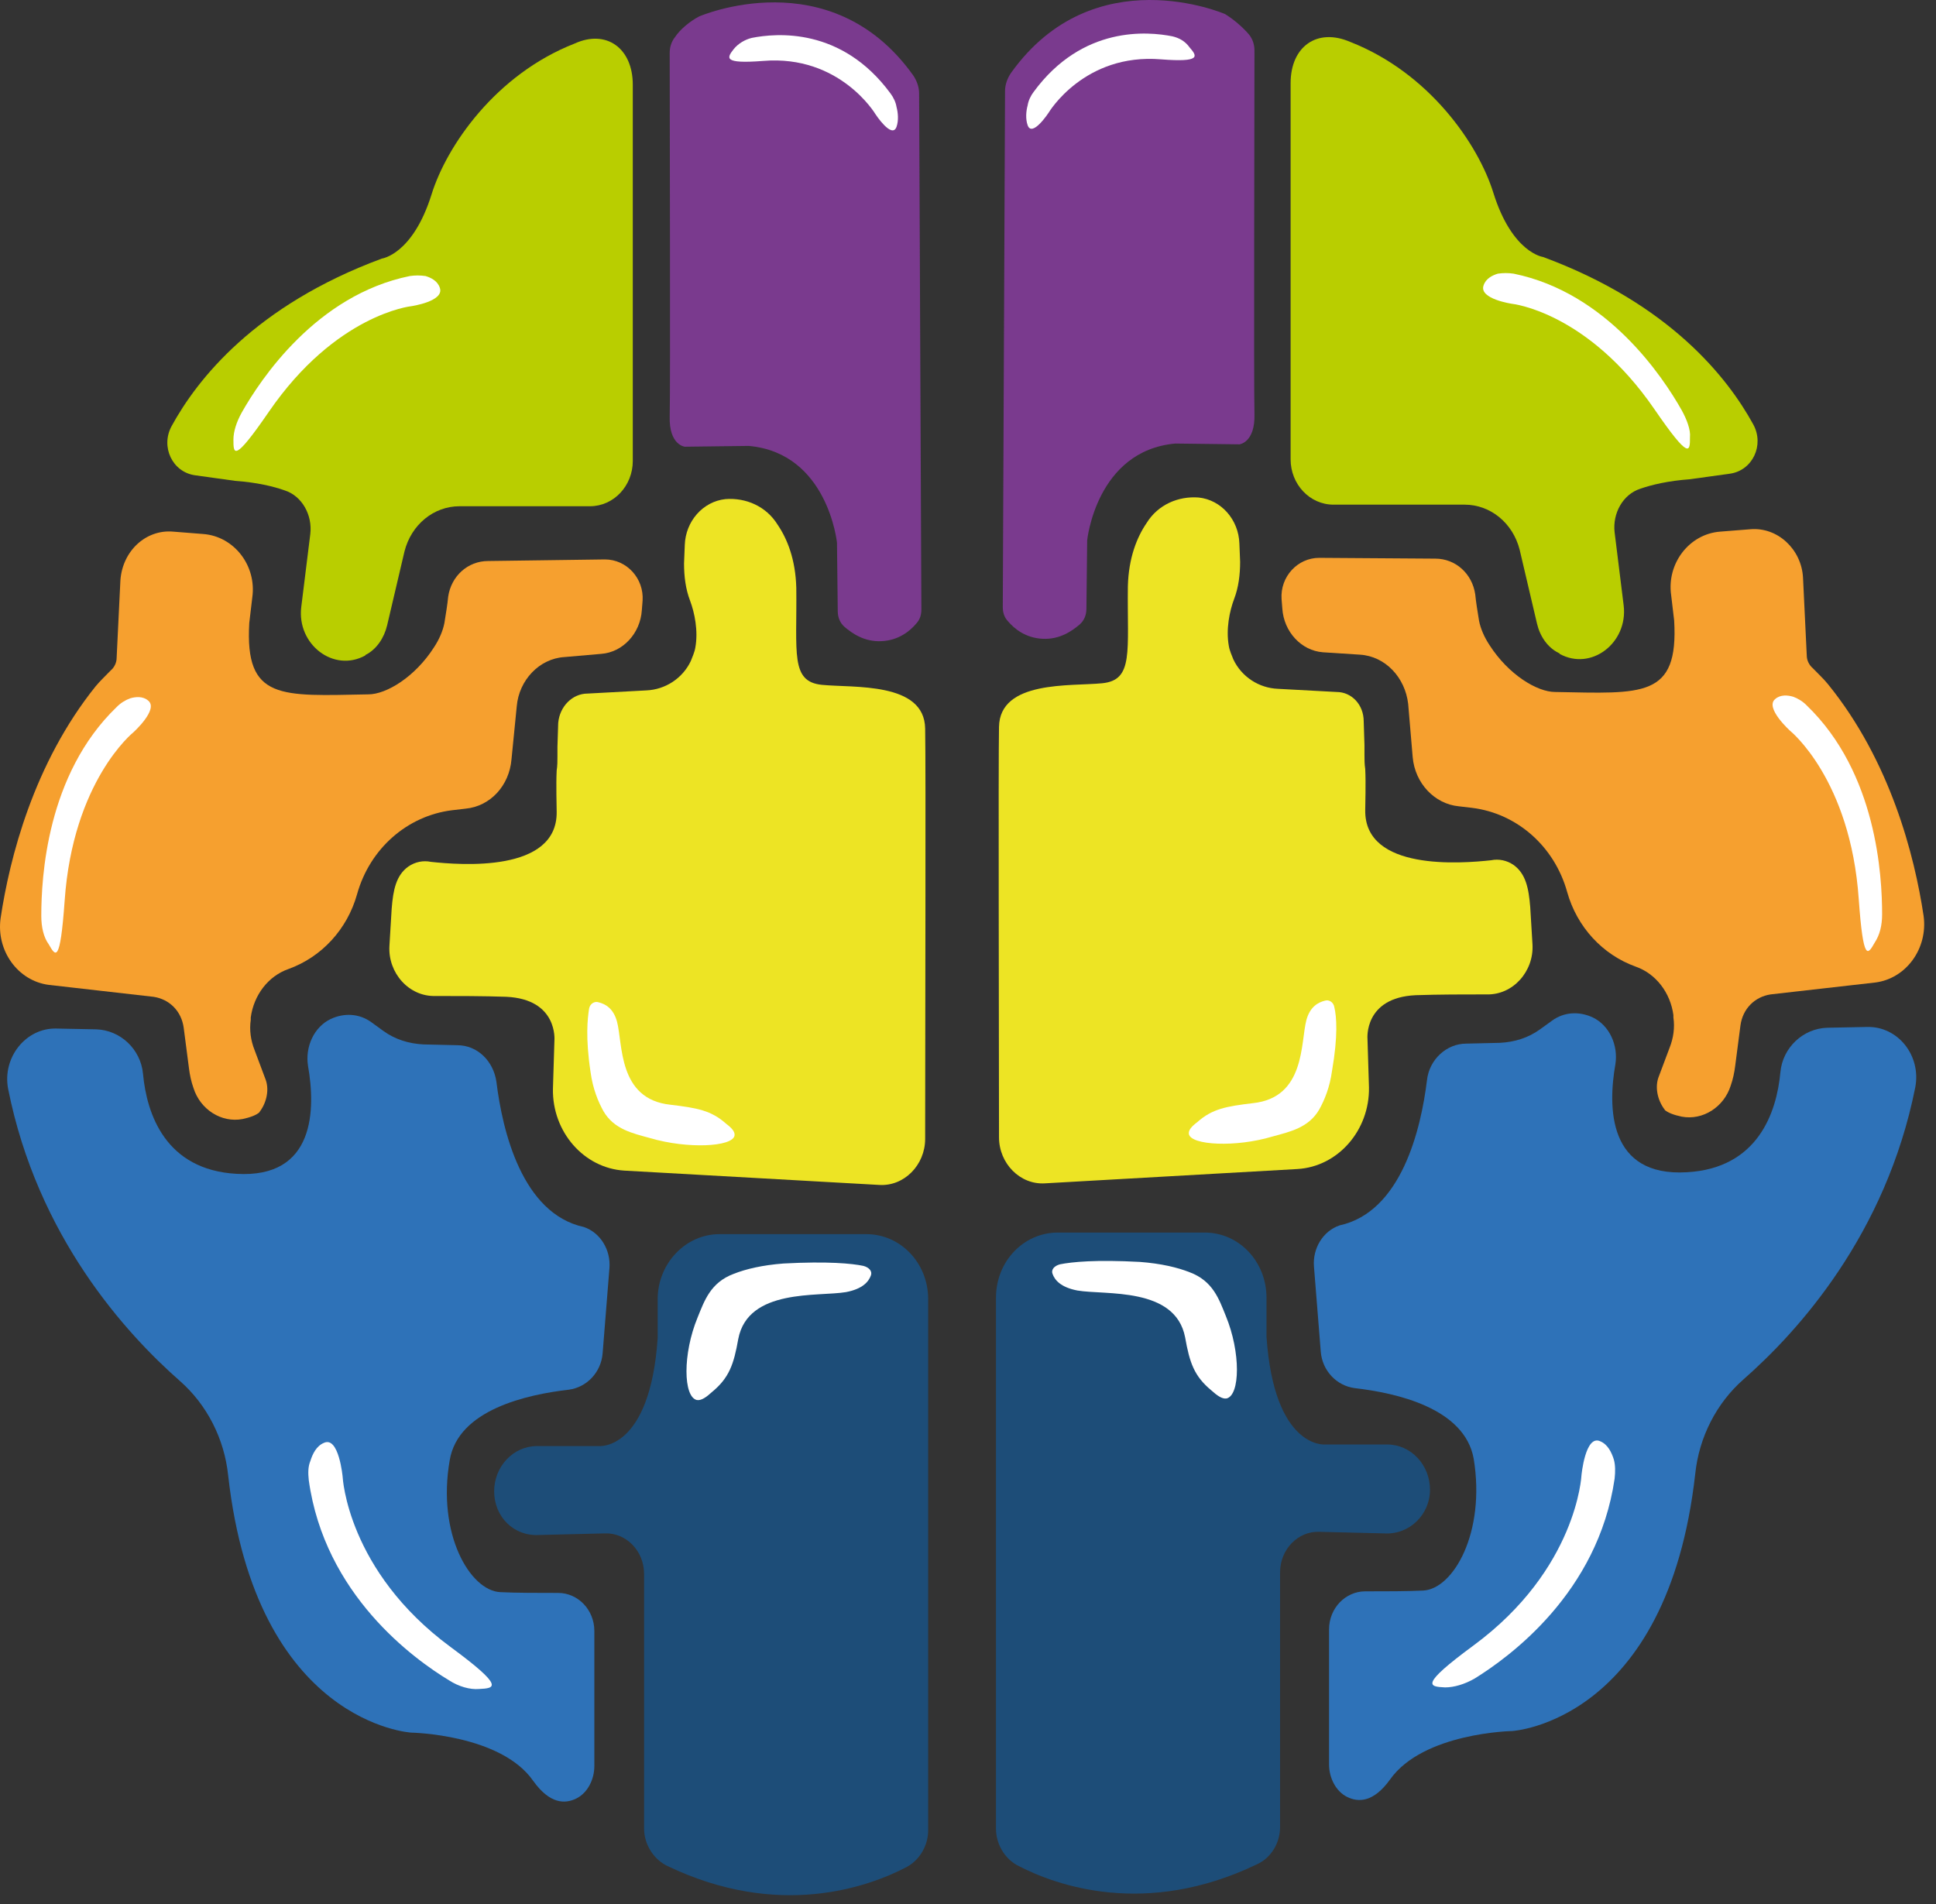 <svg width="61" height="60" viewBox="0 0 61 60" fill="none" xmlns="http://www.w3.org/2000/svg">
<rect x="0" y="0" width="61" height="60" fill="#333333" stroke="none"/>
<path d="M19.938 2.67V14.527C19.938 15.302 19.345 15.953 18.585 15.953H14.477C13.67 15.953 12.958 16.528 12.744 17.379L12.198 19.705C12.103 20.105 11.866 20.455 11.534 20.63C11.534 20.63 11.51 20.63 11.51 20.655C10.513 21.206 9.349 20.305 9.492 19.13L9.777 16.828C9.848 16.228 9.515 15.628 8.969 15.453C8.613 15.327 8.091 15.202 7.402 15.152L6.144 14.977C5.432 14.877 5.052 14.077 5.408 13.426C6.215 11.95 8.043 9.624 12.032 8.148C12.032 8.148 13.005 8.023 13.599 6.122C14.074 4.596 15.617 2.345 18.11 1.37C19.107 0.919 19.938 1.52 19.938 2.67Z" fill="#B9CE00"/>
<path d="M5.456 16.753L6.405 16.828C7.379 16.903 8.091 17.829 7.949 18.829L7.854 19.63C7.711 22.081 8.851 21.931 11.605 21.881C12.175 21.881 13.077 21.331 13.67 20.405C13.837 20.155 13.955 19.88 14.003 19.63C14.05 19.33 14.098 19.055 14.121 18.804C14.216 18.154 14.739 17.679 15.38 17.679L19.06 17.629C19.748 17.629 20.294 18.229 20.247 18.93L20.223 19.23C20.176 19.955 19.63 20.555 18.941 20.605L17.778 20.706C16.994 20.756 16.353 21.431 16.282 22.256L16.116 23.932C16.045 24.758 15.451 25.408 14.668 25.483L14.24 25.533C12.839 25.708 11.652 26.734 11.249 28.185C10.94 29.285 10.133 30.161 9.088 30.536C8.447 30.761 7.996 31.361 7.901 32.062V32.137C7.854 32.462 7.901 32.787 8.02 33.087L8.376 34.038C8.495 34.388 8.376 34.813 8.138 35.089L8.186 35.038C8.091 35.139 7.877 35.214 7.64 35.264C6.975 35.389 6.31 34.963 6.097 34.288C6.025 34.088 5.978 33.863 5.954 33.663L5.788 32.387C5.717 31.862 5.337 31.486 4.838 31.412L1.538 31.036C0.565 30.911 -0.124 29.961 0.019 28.935C0.304 27.034 1.063 24.057 3.01 21.631C3.153 21.456 3.319 21.306 3.485 21.131C3.604 21.031 3.675 20.881 3.675 20.73L3.794 18.279C3.865 17.354 4.601 16.678 5.456 16.753Z" fill="#F6A02F"/>
<path d="M22.027 0.519C22.027 0.519 26.159 -1.282 28.77 2.37C28.889 2.545 28.96 2.745 28.96 2.945L29.031 19.205C29.031 19.38 28.984 19.53 28.865 19.655C28.675 19.88 28.319 20.18 27.773 20.205C27.227 20.23 26.847 19.955 26.61 19.755C26.467 19.63 26.396 19.455 26.396 19.255L26.372 17.103C26.372 17.103 26.087 14.277 23.594 14.052L21.576 14.077C21.576 14.077 21.078 14.027 21.101 13.126C21.125 12.326 21.101 3.371 21.101 1.67C21.101 1.495 21.149 1.32 21.268 1.169C21.434 0.919 21.742 0.669 22.027 0.519Z" fill="#7A3A8E"/>
<path d="M1.775 32.412L3.034 32.437C3.793 32.462 4.434 33.062 4.506 33.838C4.624 35.114 5.218 36.864 7.45 36.99C9.943 37.14 9.943 34.938 9.705 33.588C9.61 32.987 9.895 32.362 10.418 32.112C10.845 31.912 11.32 31.937 11.7 32.212L12.079 32.487C12.459 32.762 12.887 32.887 13.338 32.912L14.406 32.937C15.047 32.937 15.546 33.438 15.641 34.088C15.831 35.639 16.448 38.24 18.395 38.666C18.917 38.841 19.25 39.391 19.202 39.966L18.988 42.643C18.941 43.243 18.49 43.718 17.92 43.793C16.614 43.943 14.43 44.419 14.169 46.02C13.765 48.346 14.81 50.122 15.759 50.172C16.234 50.197 16.97 50.197 17.588 50.197C18.205 50.197 18.727 50.722 18.727 51.398V55.65C18.727 56.075 18.514 56.501 18.157 56.676C17.801 56.851 17.326 56.851 16.804 56.125C15.783 54.649 12.958 54.599 12.958 54.599C12.958 54.599 8.067 54.324 7.189 46.495C7.07 45.344 6.524 44.269 5.669 43.518C3.96 42.017 1.182 38.966 0.256 34.313C0.066 33.312 0.826 32.387 1.775 32.412Z" fill="#2E72B8"/>
<path d="M23.689 1.194C24.449 1.044 26.515 0.844 28.058 2.945C28.153 3.071 28.224 3.221 28.248 3.371C28.295 3.546 28.319 3.796 28.248 3.996C28.105 4.396 27.583 3.596 27.583 3.596C27.583 3.596 26.467 1.72 24.046 1.92C22.764 2.02 22.906 1.82 23.12 1.545C23.262 1.37 23.476 1.245 23.689 1.194Z" fill="white"/>
<path d="M7.616 13.001C8.21 11.95 9.967 9.299 12.911 8.699C13.077 8.674 13.243 8.674 13.409 8.699C13.575 8.749 13.789 8.849 13.86 9.074C14.003 9.499 12.958 9.649 12.958 9.649C12.958 9.649 10.584 9.899 8.471 12.976C7.355 14.602 7.355 14.302 7.355 13.852C7.355 13.601 7.45 13.301 7.616 13.001Z" fill="white"/>
<path d="M1.301 28.86C1.301 27.659 1.467 24.407 3.675 22.281C3.794 22.156 3.96 22.056 4.102 22.006C4.269 21.956 4.506 21.931 4.672 22.081C5.005 22.356 4.197 23.082 4.197 23.082C4.197 23.082 2.298 24.608 2.037 28.385C1.894 30.386 1.752 30.136 1.538 29.761C1.372 29.535 1.301 29.21 1.301 28.86Z" fill="white"/>
<path d="M14.145 52.949C13.029 52.273 10.228 50.247 9.729 46.645C9.705 46.42 9.705 46.22 9.777 46.045C9.848 45.819 9.966 45.569 10.204 45.469C10.679 45.244 10.797 46.545 10.797 46.545C10.797 46.545 10.94 49.497 14.193 51.898C15.926 53.174 15.593 53.199 15.095 53.224C14.81 53.249 14.454 53.149 14.145 52.949Z" fill="white"/>
<path d="M18.514 21.856L20.366 21.756C20.959 21.731 21.505 21.381 21.766 20.831C21.814 20.705 21.885 20.555 21.909 20.405C22.004 19.88 21.885 19.305 21.743 18.929C21.6 18.554 21.553 18.154 21.553 17.754L21.576 17.178C21.6 16.428 22.146 15.803 22.858 15.728C23.5 15.678 24.14 15.953 24.497 16.528C24.805 16.978 25.067 17.629 25.09 18.529C25.114 20.58 24.9 21.481 25.897 21.581C26.895 21.681 29.126 21.481 29.15 22.957C29.174 24.132 29.15 32.412 29.15 35.889C29.15 36.714 28.485 37.39 27.702 37.34L19.677 36.889C18.395 36.814 17.398 35.664 17.422 34.313L17.469 32.787C17.469 32.787 17.588 31.486 15.95 31.411C15.237 31.386 14.406 31.386 13.718 31.386C12.887 31.411 12.222 30.661 12.27 29.811L12.341 28.635C12.388 28.035 12.483 27.584 12.863 27.309C13.077 27.159 13.338 27.109 13.575 27.159C14.501 27.259 17.564 27.509 17.54 25.583C17.54 25.408 17.517 24.733 17.54 24.282C17.564 24.132 17.564 23.982 17.564 23.832C17.564 23.707 17.564 23.582 17.564 23.532L17.588 22.782C17.635 22.256 18.039 21.856 18.514 21.856Z" fill="#EDE424"/>
<path d="M15.57 46.995C15.57 46.22 16.163 45.569 16.923 45.569H18.894C18.894 45.569 20.484 45.694 20.722 42.167V40.942C20.722 39.816 21.6 38.891 22.669 38.891H27.298C28.367 38.891 29.245 39.791 29.245 40.942V57.676C29.245 58.151 28.984 58.602 28.581 58.827C27.346 59.477 24.521 60.478 21.03 58.802C20.603 58.602 20.294 58.126 20.294 57.626V49.597C20.294 48.871 19.725 48.296 19.06 48.321L16.994 48.371C16.187 48.421 15.57 47.796 15.57 46.995Z" fill="#1D4D78"/>
<path d="M18.561 31.787C18.585 31.637 18.727 31.537 18.87 31.587C19.06 31.637 19.321 31.762 19.439 32.187C19.629 32.887 19.463 34.638 21.125 34.813C21.956 34.913 22.407 34.988 22.882 35.414C23.048 35.539 23.167 35.664 23.143 35.789C23.072 36.139 21.671 36.214 20.484 35.864C19.938 35.714 19.345 35.589 19.012 35.013C18.846 34.713 18.68 34.313 18.608 33.788C18.442 32.687 18.514 32.087 18.561 31.787Z" fill="white"/>
<path d="M27.203 39.891C27.393 39.941 27.488 40.066 27.441 40.191C27.369 40.391 27.18 40.617 26.657 40.717C25.779 40.867 23.571 40.592 23.262 42.192C23.12 42.993 22.977 43.418 22.431 43.868C22.265 44.019 22.099 44.144 21.956 44.118C21.529 44.019 21.505 42.668 21.98 41.517C22.194 40.992 22.384 40.416 23.12 40.141C23.5 39.991 24.022 39.866 24.687 39.816C26.087 39.741 26.847 39.816 27.203 39.891Z" fill="white"/>
<path d="M40.665 2.62V14.477C40.665 15.252 41.259 15.903 42.018 15.903H46.15C46.957 15.903 47.669 16.478 47.883 17.328L48.429 19.655C48.524 20.055 48.761 20.405 49.117 20.58C49.117 20.58 49.141 20.58 49.141 20.605C50.138 21.156 51.301 20.255 51.159 19.079L50.874 16.778C50.803 16.178 51.135 15.578 51.681 15.402C52.038 15.277 52.56 15.152 53.248 15.102L54.507 14.927C55.219 14.827 55.599 14.027 55.243 13.376C54.435 11.9 52.607 9.574 48.619 8.098C48.619 8.098 47.645 7.973 47.052 6.072C46.577 4.546 45.034 2.295 42.541 1.32C41.496 0.869 40.665 1.47 40.665 2.62Z" fill="#B9CE00"/>
<path d="M55.148 16.678L54.198 16.753C53.225 16.828 52.513 17.754 52.655 18.754L52.75 19.555C52.892 22.006 51.753 21.856 48.999 21.806C48.429 21.806 47.527 21.256 46.933 20.33C46.767 20.08 46.648 19.805 46.601 19.555C46.553 19.255 46.506 18.979 46.482 18.729C46.387 18.079 45.865 17.604 45.224 17.604L41.567 17.579C40.879 17.579 40.333 18.179 40.38 18.879L40.404 19.18C40.452 19.905 40.998 20.505 41.686 20.555L42.849 20.63C43.657 20.68 44.274 21.356 44.369 22.181L44.511 23.857C44.583 24.683 45.2 25.333 45.96 25.408L46.387 25.458C47.788 25.633 48.975 26.659 49.379 28.11C49.687 29.21 50.494 30.086 51.539 30.461C52.18 30.686 52.631 31.286 52.726 31.987V32.062C52.774 32.387 52.726 32.712 52.608 33.012L52.251 33.963C52.133 34.313 52.251 34.738 52.489 35.013L52.441 34.963C52.536 35.063 52.75 35.139 52.987 35.188C53.652 35.314 54.317 34.888 54.531 34.213C54.602 34.013 54.649 33.788 54.673 33.588L54.839 32.312C54.91 31.787 55.29 31.411 55.789 31.336L59.089 30.961C60.062 30.836 60.751 29.886 60.609 28.86C60.324 26.959 59.564 23.982 57.593 21.556C57.451 21.381 57.285 21.231 57.118 21.056C57 20.956 56.928 20.805 56.928 20.655L56.81 18.204C56.762 17.303 56.003 16.603 55.148 16.678Z" fill="#F6A02F"/>
<path d="M38.6 0.444C38.6 0.444 34.468 -1.357 31.857 2.295C31.738 2.47 31.667 2.67 31.667 2.87L31.596 19.13C31.596 19.305 31.643 19.455 31.762 19.58C31.952 19.805 32.308 20.105 32.854 20.13C33.4 20.155 33.78 19.88 34.017 19.68C34.16 19.555 34.231 19.38 34.231 19.18L34.255 17.028C34.255 17.028 34.54 14.202 37.033 13.977L39.051 14.002C39.051 14.002 39.549 13.952 39.526 13.051C39.502 12.251 39.526 3.296 39.526 1.595C39.526 1.42 39.478 1.245 39.359 1.094C39.169 0.869 38.885 0.619 38.6 0.444Z" fill="#7A3A8E"/>
<path d="M58.828 32.362L57.569 32.387C56.81 32.412 56.169 33.012 56.097 33.788C55.979 35.063 55.385 36.814 53.153 36.94C50.66 37.09 50.66 34.888 50.898 33.538C50.993 32.937 50.708 32.312 50.186 32.062C49.758 31.862 49.283 31.887 48.904 32.162L48.524 32.437C48.144 32.712 47.716 32.837 47.265 32.862L46.197 32.887C45.58 32.887 45.033 33.388 44.962 34.038C44.772 35.589 44.155 38.19 42.208 38.615C41.686 38.791 41.353 39.341 41.401 39.916L41.615 42.593C41.662 43.193 42.113 43.668 42.683 43.743C43.989 43.893 46.149 44.369 46.434 45.97C46.814 48.296 45.793 50.072 44.844 50.122C44.369 50.147 43.633 50.147 43.015 50.147C42.398 50.147 41.876 50.672 41.876 51.348V55.6C41.876 56.025 42.09 56.45 42.446 56.626C42.802 56.801 43.277 56.801 43.799 56.075C44.844 54.599 47.645 54.549 47.645 54.549C47.645 54.549 52.536 54.274 53.414 46.445C53.533 45.294 54.079 44.219 54.934 43.468C56.643 41.967 59.421 38.916 60.347 34.263C60.537 33.262 59.801 32.337 58.828 32.362Z" fill="#2E72B8"/>
<path d="M36.937 1.144C36.178 0.994 34.112 0.794 32.569 2.895C32.474 3.02 32.403 3.171 32.379 3.321C32.331 3.496 32.308 3.746 32.379 3.946C32.521 4.346 33.044 3.546 33.044 3.546C33.044 3.546 34.16 1.67 36.581 1.87C37.863 1.97 37.721 1.77 37.483 1.495C37.341 1.295 37.151 1.194 36.937 1.144Z" fill="white"/>
<path d="M52.987 12.926C52.394 11.875 50.636 9.224 47.693 8.624C47.526 8.599 47.36 8.599 47.194 8.624C47.028 8.674 46.814 8.774 46.743 8.999C46.6 9.424 47.645 9.574 47.645 9.574C47.645 9.574 50.019 9.824 52.132 12.901C53.248 14.527 53.248 14.227 53.248 13.777C53.272 13.551 53.153 13.226 52.987 12.926Z" fill="white"/>
<path d="M59.302 28.81C59.302 27.609 59.136 24.357 56.928 22.231C56.809 22.106 56.643 22.006 56.501 21.956C56.334 21.906 56.097 21.881 55.931 22.031C55.599 22.306 56.406 23.032 56.406 23.032C56.406 23.032 58.305 24.558 58.566 28.335C58.709 30.336 58.851 30.086 59.065 29.71C59.231 29.46 59.302 29.16 59.302 28.81Z" fill="white"/>
<path d="M46.458 52.898C47.55 52.223 50.352 50.197 50.874 46.595C50.898 46.37 50.898 46.17 50.85 45.995C50.779 45.769 50.66 45.519 50.423 45.419C49.948 45.194 49.829 46.495 49.829 46.495C49.829 46.495 49.687 49.447 46.434 51.848C44.701 53.124 45.033 53.149 45.532 53.174C45.817 53.174 46.149 53.074 46.458 52.898Z" fill="white"/>
<path d="M42.113 21.806L40.261 21.706C39.668 21.681 39.122 21.331 38.861 20.78C38.813 20.655 38.742 20.505 38.718 20.355C38.623 19.83 38.742 19.255 38.884 18.879C39.027 18.504 39.074 18.104 39.074 17.704L39.051 17.128C39.027 16.378 38.481 15.753 37.769 15.678C37.127 15.628 36.486 15.903 36.13 16.478C35.822 16.928 35.56 17.579 35.537 18.479C35.513 20.53 35.727 21.431 34.73 21.531C33.732 21.631 31.501 21.431 31.477 22.907C31.453 24.082 31.477 32.362 31.477 35.839C31.477 36.664 32.142 37.34 32.925 37.29L40.879 36.839C42.161 36.764 43.158 35.614 43.134 34.263L43.087 32.737C43.087 32.737 42.968 31.436 44.606 31.361C45.319 31.336 46.15 31.336 46.838 31.336C47.669 31.361 48.334 30.611 48.286 29.761L48.215 28.585C48.167 27.985 48.073 27.534 47.693 27.259C47.479 27.109 47.218 27.059 46.98 27.109C46.054 27.209 42.992 27.459 43.016 25.533C43.016 25.358 43.039 24.683 43.016 24.232C42.992 24.082 42.992 23.932 42.992 23.782C42.992 23.657 42.992 23.532 42.992 23.482L42.968 22.732C42.968 22.206 42.588 21.806 42.113 21.806Z" fill="#EDE424"/>
<path d="M45.057 46.945C45.057 46.17 44.464 45.519 43.704 45.519H41.733C41.733 45.519 40.143 45.644 39.905 42.117V40.892C39.905 39.766 39.05 38.841 37.958 38.841H33.329C32.26 38.841 31.382 39.741 31.382 40.892V57.626C31.382 58.101 31.643 58.552 32.047 58.777C33.281 59.427 36.106 60.428 39.597 58.752C40.048 58.552 40.333 58.076 40.333 57.576V49.547C40.333 48.821 40.902 48.246 41.567 48.271L43.609 48.321C44.416 48.371 45.057 47.721 45.057 46.945Z" fill="#1D4D78"/>
<path d="M42.042 31.737C42.019 31.587 41.876 31.486 41.734 31.537C41.544 31.587 41.282 31.712 41.164 32.137C40.974 32.837 41.14 34.588 39.478 34.763C38.647 34.863 38.196 34.938 37.721 35.364C37.555 35.489 37.436 35.614 37.46 35.739C37.531 36.089 38.932 36.164 40.095 35.814C40.642 35.664 41.235 35.539 41.567 34.963C41.734 34.663 41.9 34.263 41.971 33.738C42.161 32.637 42.114 32.037 42.042 31.737Z" fill="white"/>
<path d="M33.4 39.841C33.21 39.891 33.115 40.016 33.163 40.141C33.234 40.341 33.424 40.566 33.946 40.667C34.824 40.817 37.032 40.541 37.341 42.142C37.483 42.943 37.626 43.368 38.172 43.818C38.338 43.968 38.505 44.093 38.647 44.069C39.074 43.968 39.098 42.618 38.623 41.467C38.41 40.942 38.22 40.366 37.483 40.091C37.104 39.941 36.581 39.816 35.917 39.766C34.516 39.691 33.78 39.766 33.4 39.841Z" fill="white"/>
</svg>

